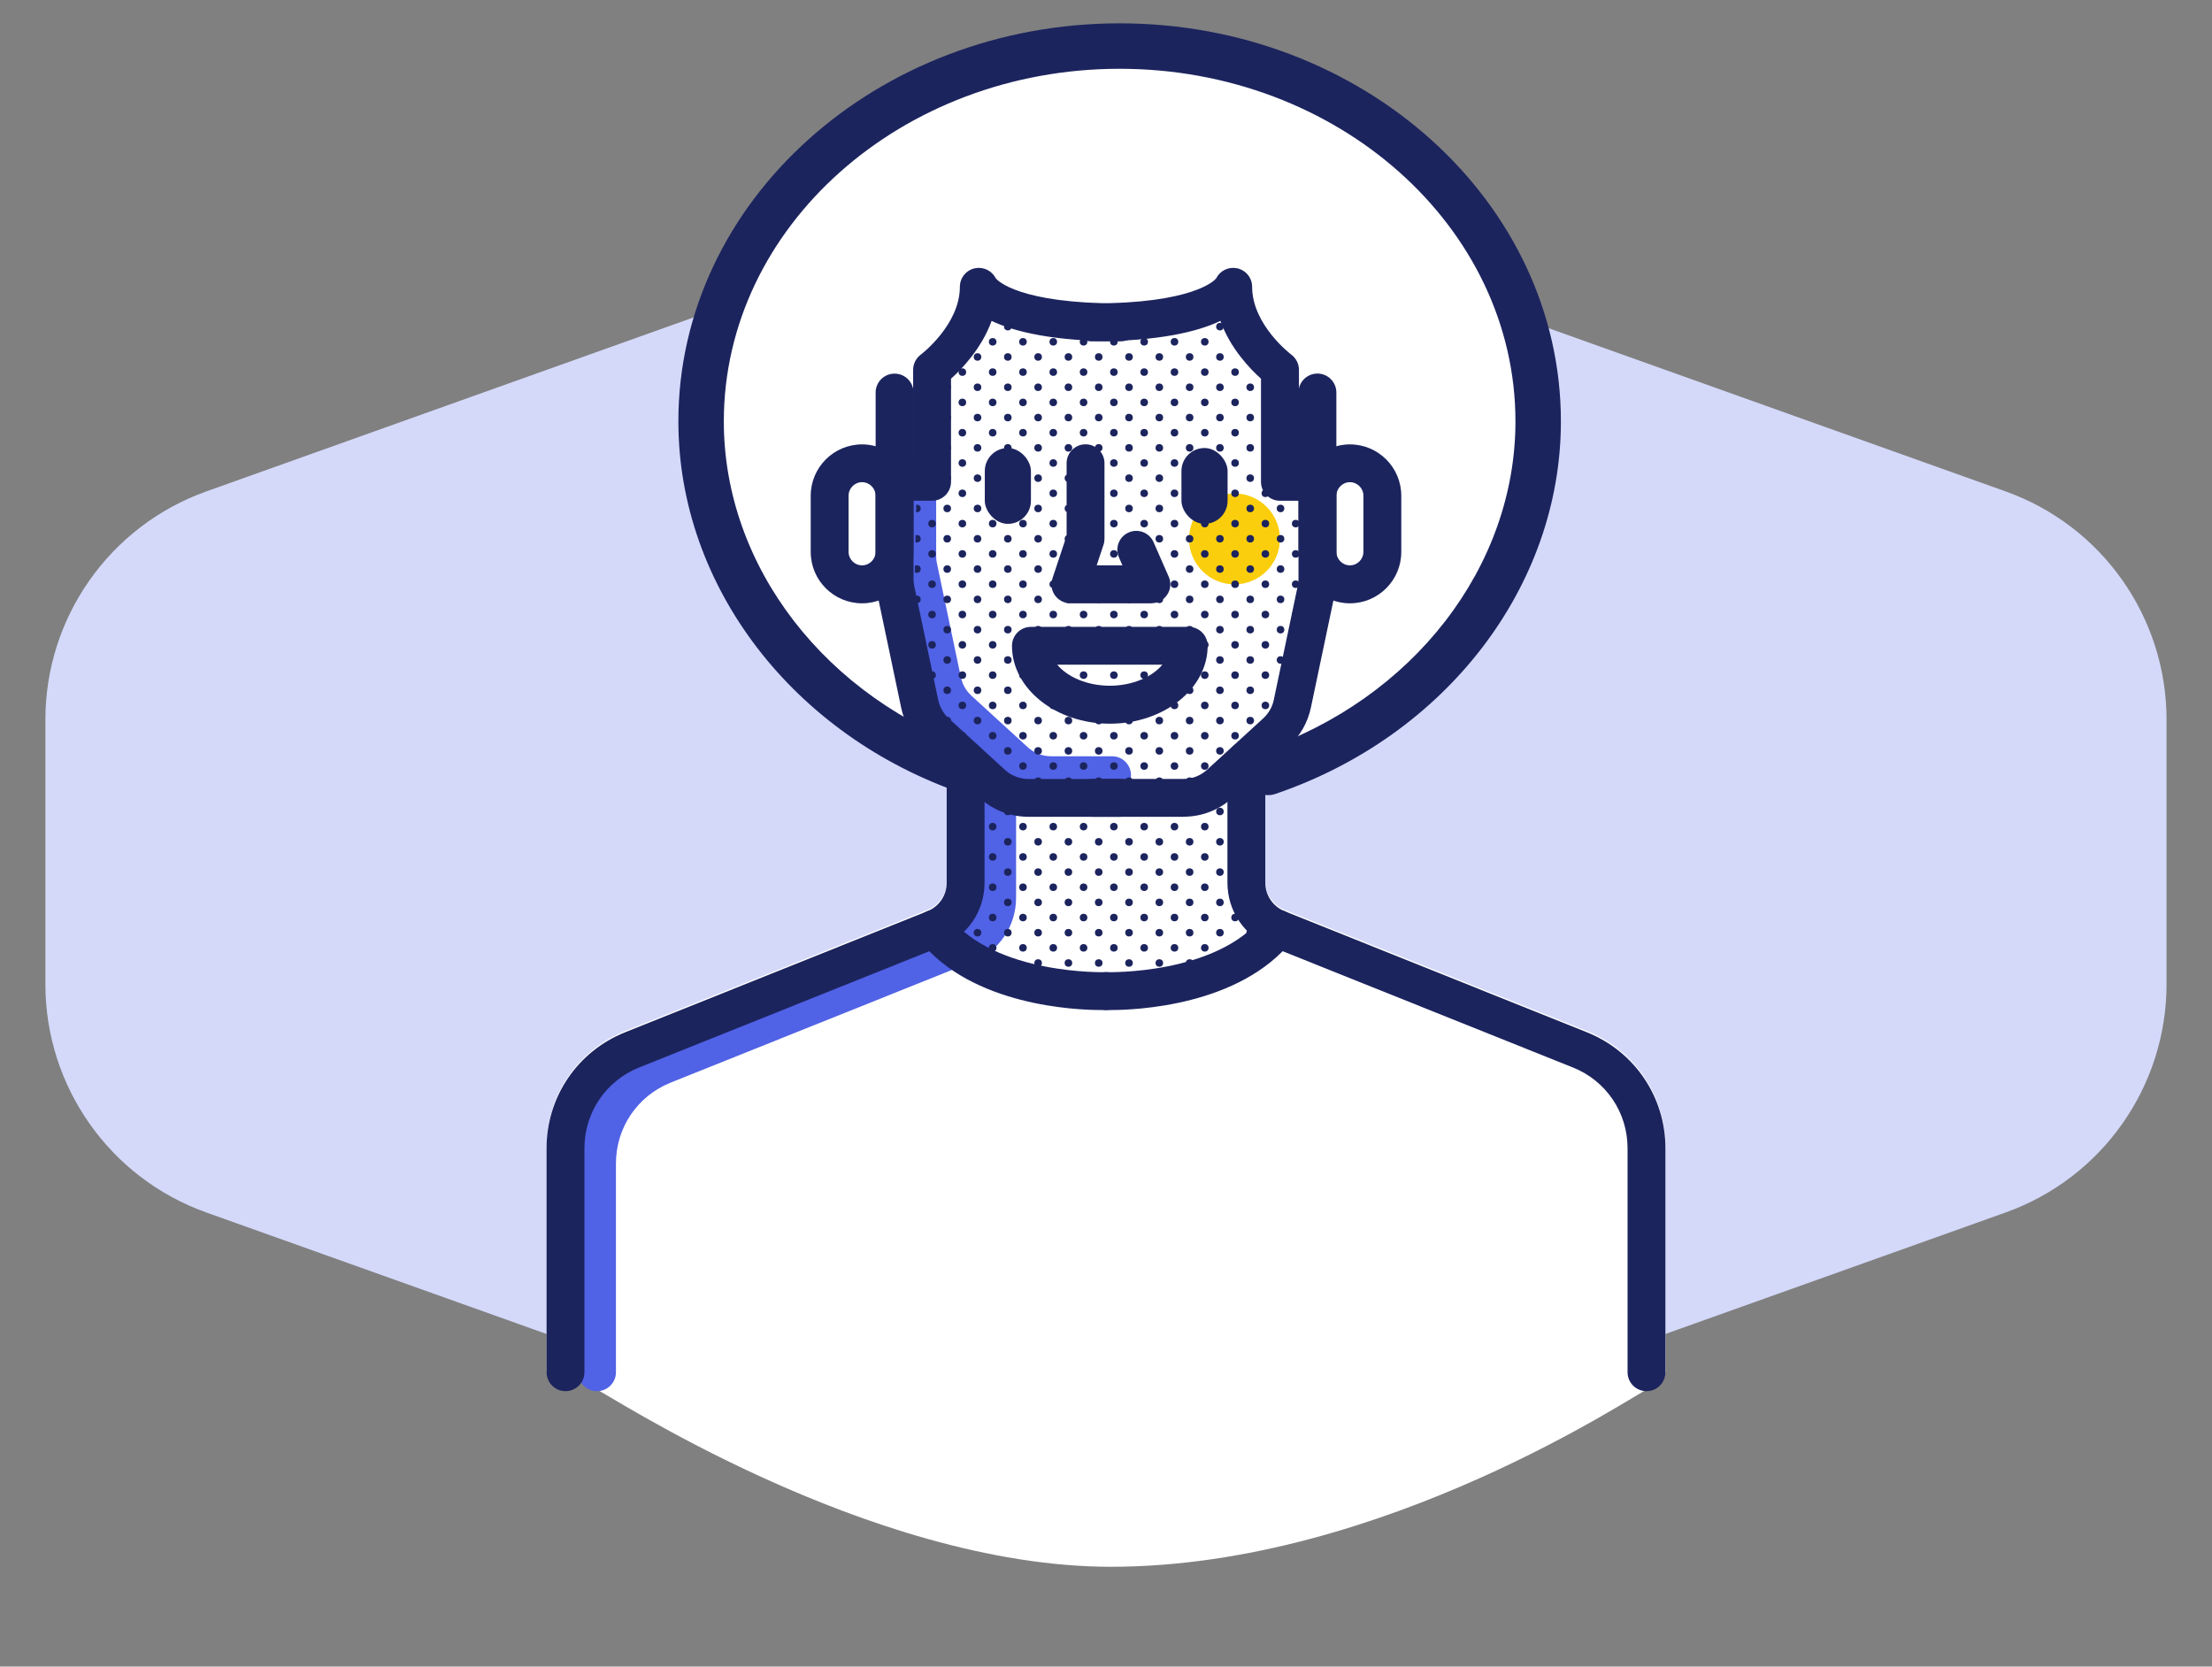 <?xml version="1.0" encoding="UTF-8"?><svg id="Layer_1" xmlns="http://www.w3.org/2000/svg" xmlns:xlink="http://www.w3.org/1999/xlink" viewBox="0 0 292 220"><rect x="0" y="0" width="292" height="220" fill="#808080" stroke="none"/><defs><style>.cls-1{clip-path:url(#clippath);}.cls-2{fill:none;}.cls-2,.cls-3,.cls-4,.cls-5,.cls-6,.cls-7{stroke-width:0px;}.cls-3{fill:#face0c;}.cls-4{fill:#5062e5;}.cls-5{fill:#1c245e;}.cls-6{fill:#d4d9fa;}.cls-7{fill:#fff;}</style><clipPath id="clippath"><path class="cls-2" d="M129.98,40.41l-7.59,11.53-1.31,8.16-.49,23.84,8.01,24.97-3.28,12.11,7.57,8.06s24.62.44,25.35,0,6.61-6,6.61-6l-.33-25.32s6.69-7.12,6.89-8.63,1.97-21.02,1.97-21.02c0,0-4.42-7.62-4.43-9.46s-3.11-15.14-3.11-15.14l-2.89-3.1-18.86-.35-14.11.35Z"/></clipPath></defs><path class="cls-6" d="M264.76,160.05l-108,38.57c-6.96,2.49-14.57,2.49-21.53,0l-108-38.57c-12.74-4.55-21.24-16.61-21.24-30.14v-34.9c0-13.52,8.5-25.59,21.24-30.14l108-38.57c6.96-2.49,14.57-2.49,21.53,0l108,38.57c12.74,4.55,21.24,16.61,21.24,30.14v34.9c0,13.52-8.5,25.59-21.24,30.14Z"/><path class="cls-7" d="M209.49,136.1l-39.92-15.99c-1.54-.62-2.54-2.09-2.54-3.76v-14.55h.38c20.84-7.09,35.65-25.15,35.65-46.33,0-27.36-24.74-49.55-55.25-49.55s-55.25,22.18-55.25,49.55c0,19.62,12.72,36.55,31.16,44.58l1.26,1.16v15.14c0,1.66-1,3.14-2.54,3.76l-39.92,15.99c-6.29,2.52-10.36,8.53-10.36,15.31v29.56c0,1.38,1.12,2.5,2.5,2.5.87,0,1.63-.44,2.08-1.11.45.67,1.21,1.11,2.08,1.11.65,0,35.59,23.35,67.84,23.35,36.11,0,69.97-23.35,70.7-23.35,1.38,0,2.5-1.12,2.5-2.5v-29.56c0-6.78-4.07-12.79-10.36-15.31ZM142.66,133.17"/><path class="cls-4" d="M146.8,104.82h-8.05c-2.4,0-4.7-.89-6.48-2.52l-7.41-6.78c-1.49-1.36-2.5-3.13-2.91-5.11l-3.16-15.04c-.14-.65-.21-1.31-.21-1.97v-10.8c0-1.38,1.12-2.5,2.5-2.5s2.5,1.12,2.5,2.5v10.8c0,.32.03.63.1.95l3.16,15.04c.2.95.68,1.79,1.4,2.45l7.41,6.78c.85.78,1.95,1.21,3.1,1.21h8.05c1.38,0,2.5,1.12,2.5,2.5s-1.12,2.5-2.5,2.5Z"/><path class="cls-4" d="M78.81,183.64c-1.38,0-2.5-1.12-2.5-2.5v-27.56c0-6.78,4.07-12.79,10.36-15.31l39.92-15.99c1.54-.62,2.54-2.09,2.54-3.76v-14.05c0-1.38,1.12-2.5,2.5-2.5s2.5,1.12,2.5,2.5v14.05c0,3.72-2.23,7.02-5.68,8.4l-39.92,15.99c-4.39,1.76-7.22,5.95-7.22,10.67v27.56c0,1.38-1.12,2.5-2.5,2.5Z"/><circle class="cls-3" cx="162.96" cy="71.14" r="6"/><path class="cls-5" d="M74.65,183.64c-1.38,0-2.5-1.12-2.5-2.5v-29.56c0-6.78,4.07-12.79,10.36-15.31l39.92-15.99c1.54-.62,2.54-2.09,2.54-3.76v-16.24c0-1.38,1.12-2.5,2.5-2.5s2.5,1.12,2.5,2.5v16.24c0,3.72-2.23,7.02-5.68,8.4l-39.92,15.99c-4.39,1.76-7.22,5.95-7.22,10.67v29.56c0,1.38-1.12,2.5-2.5,2.5Z"/><path class="cls-5" d="M113.8,79.64c-3.74,0-6.78-3.04-6.78-6.78v-7.42c0-3.74,3.04-6.78,6.78-6.78s6.78,3.04,6.78,6.78v7.42c0,3.74-3.04,6.78-6.78,6.78ZM113.8,63.65c-.98,0-1.78.8-1.78,1.78v7.42c0,.98.8,1.78,1.78,1.78s1.78-.8,1.78-1.78v-7.42c0-.98-.8-1.78-1.78-1.78Z"/><path class="cls-5" d="M147.7,107.82h-11.94c-2.4,0-4.7-.89-6.48-2.52l-7.41-6.78c-1.49-1.36-2.5-3.13-2.91-5.11l-3.16-15.04c-.14-.65-.21-1.31-.21-1.97v-24.58c0-1.38,1.12-2.5,2.5-2.5s2.5,1.12,2.5,2.5v24.58c0,.32.03.63.1.95l3.16,15.04c.2.95.68,1.79,1.4,2.45l7.41,6.78c.85.78,1.95,1.21,3.1,1.21h11.94c1.38,0,2.5,1.12,2.5,2.5s-1.12,2.5-2.5,2.5Z"/><path class="cls-5" d="M146.5,95.53c-7.12,0-12.91-4.61-12.91-10.28,0-1.38,1.12-2.5,2.5-2.5h20.83c1.38,0,2.5,1.12,2.5,2.5,0,5.67-5.79,10.28-12.91,10.28ZM139.56,87.74c1.36,1.64,3.99,2.78,6.94,2.78s5.58-1.14,6.94-2.78h-13.88Z"/><rect class="cls-5" x="130" y="59.14" width="6.09" height="10.01" rx="3.04" ry="3.04"/><rect class="cls-5" x="155.96" y="59.14" width="6.09" height="10.01" rx="3.04" ry="3.04"/><path class="cls-5" d="M152,79.64h-10.7c-.8,0-1.56-.39-2.03-1.04-.47-.65-.6-1.49-.34-2.25l1.87-5.62v-9.58c0-1.38,1.12-2.5,2.5-2.5s2.5,1.12,2.5,2.5v9.98c0,.27-.04.54-.13.79l-.9,2.71h3.4l-.46-1.05c-.56-1.26.02-2.74,1.28-3.29,1.26-.56,2.74.02,3.29,1.28l2,4.56c.34.77.27,1.67-.2,2.37-.46.71-1.25,1.13-2.09,1.13Z"/><path class="cls-5" d="M145.38,133.33c-3.31,0-17.05-.54-23.97-9.18-.86-1.08-.69-2.65.39-3.51,1.08-.86,2.65-.69,3.51.39,6.16,7.69,20.45,7.3,20.6,7.3,1.4-.05,2.54,1.03,2.58,2.41s-1.03,2.54-2.41,2.58c-.07,0-.32,0-.71,0Z"/><path class="cls-5" d="M217.35,183.64c-1.38,0-2.5-1.12-2.5-2.5v-29.56c0-4.73-2.83-8.92-7.22-10.67l-39.92-15.99c-3.45-1.38-5.68-4.68-5.68-8.4v-16.24c0-1.38,1.12-2.5,2.5-2.5s2.5,1.12,2.5,2.5v16.24c0,1.66,1,3.14,2.54,3.76l39.92,15.99c6.29,2.52,10.36,8.53,10.36,15.31v29.56c0,1.38-1.12,2.5-2.5,2.5Z"/><path class="cls-5" d="M178.2,79.64c-3.74,0-6.78-3.04-6.78-6.78v-7.42c0-3.74,3.04-6.78,6.78-6.78s6.78,3.04,6.78,6.78v7.42c0,3.74-3.04,6.78-6.78,6.78ZM178.2,63.65c-.98,0-1.78.8-1.78,1.78v7.42c0,.98.8,1.78,1.78,1.78s1.78-.8,1.78-1.78v-7.42c0-.98-.8-1.78-1.78-1.78Z"/><path class="cls-5" d="M156.24,107.82h-11.94c-1.38,0-2.5-1.12-2.5-2.5s1.12-2.5,2.5-2.5h11.94c1.15,0,2.25-.43,3.1-1.21l7.41-6.78c.71-.65,1.2-1.5,1.4-2.45l3.16-15.04c.06-.31.1-.63.1-.95v-24.58c0-1.38,1.12-2.5,2.5-2.5s2.5,1.12,2.5,2.5v24.58c0,.66-.07,1.32-.2,1.97l-3.16,15.04c-.42,1.98-1.42,3.74-2.91,5.11l-7.41,6.78c-1.77,1.62-4.07,2.52-6.48,2.52Z"/><path class="cls-5" d="M146.62,133.33c-.39,0-.63,0-.71,0-1.38-.05-2.46-1.21-2.41-2.59.05-1.38,1.21-2.46,2.58-2.41h0c.15,0,14.44.39,20.6-7.3.86-1.08,2.44-1.25,3.51-.39,1.08.86,1.25,2.44.39,3.51-6.92,8.64-20.66,9.18-23.97,9.18Z"/><path class="cls-5" d="M123.04,66.1h-5.16c-1.38,0-2.5-1.12-2.5-2.5s1.12-2.5,2.5-2.5h2.66v-12.28c0-.79.38-1.54,1.01-2.01.05-.03,5.16-3.93,5.16-8.95,0-1.21.86-2.24,2.05-2.46,1.1-.2,2.19.35,2.69,1.34.25.31,3.07,3.32,16.46,3.32,1.38,0,2.5,1.12,2.5,2.5s-1.12,2.5-2.5,2.5c-8.86,0-14.01-1.27-17.01-2.7-1.32,3.64-3.92,6.34-5.36,7.63v13.61c0,1.38-1.12,2.5-2.5,2.5ZM131.55,36.97s0,0,0,0c0,0,0,0,0,0ZM131.55,36.97s0,0,0,0c0,0,0,0,0,0ZM131.55,36.97h0s0,0,0,0Z"/><path class="cls-5" d="M174.12,66.1h-5.16c-1.38,0-2.5-1.12-2.5-2.5v-13.61c-1.44-1.29-4.04-3.99-5.36-7.63-3,1.43-8.15,2.7-17.01,2.7-1.38,0-2.5-1.12-2.5-2.5s1.12-2.5,2.5-2.5c13.39,0,16.21-3.01,16.46-3.32.49-.99,1.58-1.54,2.69-1.34,1.19.22,2.05,1.25,2.05,2.46,0,5.02,5.11,8.91,5.17,8.95.63.47,1.01,1.22,1.01,2.01v12.28h2.66c1.38,0,2.5,1.12,2.5,2.5s-1.12,2.5-2.5,2.5ZM160.45,36.97s0,0,0,0c0,0,0,0,0,0ZM160.45,36.97s0,0,0,0c0,0,0,0,0,0ZM160.45,36.97h0s0,0,0,0Z"/><path class="cls-5" d="M128.2,104.96c-.32,0-.65-.05-.97-.16-22.54-7.67-37.68-27.43-37.68-49.17,0-28.97,26.13-52.55,58.25-52.55s58.25,23.57,58.25,52.55c0,21.73-15.14,41.49-37.68,49.17-1.57.54-3.27-.3-3.81-1.87-.53-1.57.3-3.27,1.87-3.81,20.11-6.85,33.62-24.32,33.62-43.49,0-25.67-23.44-46.55-52.25-46.55s-52.25,20.88-52.25,46.55c0,19.16,13.51,36.64,33.62,43.49,1.57.53,2.41,2.24,1.87,3.81-.42,1.25-1.59,2.03-2.84,2.03Z"/><g class="cls-1"><rect class="cls-2" x="172.04" y="38.12" width="4" height="4"/><circle class="cls-5" cx="173.04" cy="39.12" r=".5"/><circle class="cls-5" cx="175.04" cy="41.12" r=".5"/><rect class="cls-2" x="172.04" y="42.12" width="4" height="4"/><circle class="cls-5" cx="173.04" cy="43.12" r=".5"/><circle class="cls-5" cx="175.04" cy="45.12" r=".5"/><rect class="cls-2" x="172.04" y="46.12" width="4" height="4"/><circle class="cls-5" cx="173.04" cy="47.12" r=".5"/><circle class="cls-5" cx="175.04" cy="49.12" r=".5"/><rect class="cls-2" x="172.04" y="50.12" width="4" height="4"/><circle class="cls-5" cx="173.04" cy="51.12" r=".5"/><circle class="cls-5" cx="175.04" cy="53.12" r=".5"/><rect class="cls-2" x="172.04" y="54.12" width="4" height="4"/><circle class="cls-5" cx="173.04" cy="55.12" r=".5"/><circle class="cls-5" cx="175.04" cy="57.12" r=".5"/><rect class="cls-2" x="172.04" y="58.12" width="4" height="4"/><circle class="cls-5" cx="173.04" cy="59.12" r=".5"/><circle class="cls-5" cx="175.04" cy="61.12" r=".5"/><rect class="cls-2" x="172.04" y="62.12" width="4" height="4"/><circle class="cls-5" cx="173.04" cy="63.12" r=".5"/><circle class="cls-5" cx="175.04" cy="65.12" r=".5"/><rect class="cls-2" x="172.04" y="66.12" width="4" height="4"/><circle class="cls-5" cx="173.04" cy="67.12" r=".5"/><circle class="cls-5" cx="175.04" cy="69.12" r=".5"/><rect class="cls-2" x="172.04" y="70.12" width="4" height="4"/><circle class="cls-5" cx="173.04" cy="71.12" r=".5"/><circle class="cls-5" cx="175.04" cy="73.12" r=".5"/><rect class="cls-2" x="172.04" y="74.12" width="4" height="4"/><circle class="cls-5" cx="173.04" cy="75.12" r=".5"/><circle class="cls-5" cx="175.04" cy="77.12" r=".5"/><rect class="cls-2" x="172.04" y="78.12" width="4" height="4"/><circle class="cls-5" cx="173.04" cy="79.12" r=".5"/><circle class="cls-5" cx="175.04" cy="81.12" r=".5"/><rect class="cls-2" x="172.04" y="82.12" width="4" height="4"/><circle class="cls-5" cx="173.04" cy="83.12" r=".5"/><circle class="cls-5" cx="175.04" cy="85.12" r=".5"/><rect class="cls-2" x="172.04" y="86.12" width="4" height="4"/><circle class="cls-5" cx="173.04" cy="87.12" r=".5"/><circle class="cls-5" cx="175.04" cy="89.12" r=".5"/><rect class="cls-2" x="172.04" y="90.12" width="4" height="4"/><circle class="cls-5" cx="173.04" cy="91.12" r=".5"/><circle class="cls-5" cx="175.04" cy="93.12" r=".5"/><rect class="cls-2" x="172.04" y="94.12" width="4" height="4"/><circle class="cls-5" cx="173.04" cy="95.12" r=".5"/><circle class="cls-5" cx="175.04" cy="97.12" r=".5"/><rect class="cls-2" x="172.04" y="98.12" width="4" height="4"/><circle class="cls-5" cx="173.04" cy="99.12" r=".5"/><circle class="cls-5" cx="175.04" cy="101.12" r=".5"/><rect class="cls-2" x="172.04" y="102.12" width="4" height="4"/><circle class="cls-5" cx="173.04" cy="103.12" r=".5"/><circle class="cls-5" cx="175.04" cy="105.12" r=".5"/><rect class="cls-2" x="172.04" y="106.12" width="4" height="4"/><circle class="cls-5" cx="173.04" cy="107.12" r=".5"/><circle class="cls-5" cx="175.04" cy="109.12" r=".5"/><rect class="cls-2" x="172.04" y="110.12" width="4" height="4"/><circle class="cls-5" cx="173.04" cy="111.12" r=".5"/><circle class="cls-5" cx="175.04" cy="113.12" r=".5"/><rect class="cls-2" x="172.04" y="114.12" width="4" height="4"/><circle class="cls-5" cx="173.04" cy="115.12" r=".5"/><circle class="cls-5" cx="175.04" cy="117.12" r=".5"/><rect class="cls-2" x="172.04" y="118.12" width="4" height="4"/><circle class="cls-5" cx="173.04" cy="119.12" r=".5"/><circle class="cls-5" cx="175.04" cy="121.12" r=".5"/><rect class="cls-2" x="172.04" y="122.12" width="4" height="4"/><circle class="cls-5" cx="173.04" cy="123.12" r=".5"/><circle class="cls-5" cx="175.04" cy="125.12" r=".5"/><rect class="cls-2" x="172.04" y="126.12" width="4" height="4"/><circle class="cls-5" cx="173.04" cy="127.12" r=".5"/><circle class="cls-5" cx="175.04" cy="129.12" r=".5"/><rect class="cls-2" x="168.04" y="38.12" width="4" height="4"/><circle class="cls-5" cx="169.04" cy="39.12" r=".5"/><circle class="cls-5" cx="171.04" cy="41.12" r=".5"/><rect class="cls-2" x="168.04" y="42.12" width="4" height="4"/><circle class="cls-5" cx="169.04" cy="43.12" r=".5"/><circle class="cls-5" cx="171.04" cy="45.12" r=".5"/><rect class="cls-2" x="168.04" y="46.12" width="4" height="4"/><circle class="cls-5" cx="169.04" cy="47.12" r=".5"/><circle class="cls-5" cx="171.04" cy="49.12" r=".5"/><rect class="cls-2" x="168.04" y="50.12" width="4" height="4"/><circle class="cls-5" cx="169.04" cy="51.12" r=".5"/><circle class="cls-5" cx="171.04" cy="53.12" r=".5"/><rect class="cls-2" x="168.04" y="54.12" width="4" height="4"/><circle class="cls-5" cx="169.04" cy="55.12" r=".5"/><circle class="cls-5" cx="171.04" cy="57.12" r=".5"/><rect class="cls-2" x="168.04" y="58.12" width="4" height="4"/><circle class="cls-5" cx="169.04" cy="59.12" r=".5"/><circle class="cls-5" cx="171.04" cy="61.12" r=".5"/><rect class="cls-2" x="168.04" y="62.12" width="4" height="4"/><circle class="cls-5" cx="169.04" cy="63.12" r=".5"/><circle class="cls-5" cx="171.04" cy="65.12" r=".5"/><rect class="cls-2" x="168.04" y="66.12" width="4" height="4"/><circle class="cls-5" cx="169.04" cy="67.12" r=".5"/><circle class="cls-5" cx="171.04" cy="69.12" r=".5"/><rect class="cls-2" x="168.04" y="70.12" width="4" height="4"/><circle class="cls-5" cx="169.04" cy="71.12" r=".5"/><circle class="cls-5" cx="171.04" cy="73.12" r=".5"/><rect class="cls-2" x="168.04" y="74.12" width="4" height="4"/><circle class="cls-5" cx="169.04" cy="75.12" r=".5"/><circle class="cls-5" cx="171.04" cy="77.12" r=".5"/><rect class="cls-2" x="168.04" y="78.12" width="4" height="4"/><circle class="cls-5" cx="169.04" cy="79.12" r=".5"/><circle class="cls-5" cx="171.04" cy="81.12" r=".5"/><rect class="cls-2" x="168.04" y="82.12" width="4" height="4"/><circle class="cls-5" cx="169.04" cy="83.12" r=".5"/><circle class="cls-5" cx="171.04" cy="85.12" r=".5"/><rect class="cls-2" x="168.04" y="86.12" width="4" height="4"/><circle class="cls-5" cx="169.04" cy="87.12" r=".5"/><circle class="cls-5" cx="171.04" cy="89.12" r=".5"/><rect class="cls-2" x="168.04" y="90.12" width="4" height="4"/><circle class="cls-5" cx="169.04" cy="91.12" r=".5"/><circle class="cls-5" cx="171.04" cy="93.12" r=".5"/><rect class="cls-2" x="168.04" y="94.12" width="4" height="4"/><circle class="cls-5" cx="169.04" cy="95.12" r=".5"/><circle class="cls-5" cx="171.04" cy="97.12" r=".5"/><rect class="cls-2" x="168.04" y="98.12" width="4" height="4"/><circle class="cls-5" cx="169.04" cy="99.12" r=".5"/><circle class="cls-5" cx="171.04" cy="101.12" r=".5"/><rect class="cls-2" x="168.04" y="102.12" width="4" height="4"/><circle class="cls-5" cx="169.04" cy="103.12" r=".5"/><circle class="cls-5" cx="171.04" cy="105.12" r=".5"/><rect class="cls-2" x="168.04" y="106.12" width="4" height="4"/><circle class="cls-5" cx="169.04" cy="107.12" r=".5"/><circle class="cls-5" cx="171.04" cy="109.12" r=".5"/><rect class="cls-2" x="168.04" y="110.12" width="4" height="4"/><circle class="cls-5" cx="169.04" cy="111.12" r=".5"/><circle class="cls-5" cx="171.04" cy="113.12" r=".5"/><rect class="cls-2" x="168.04" y="114.12" width="4" height="4"/><circle class="cls-5" cx="169.04" cy="115.12" r=".5"/><circle class="cls-5" cx="171.04" cy="117.12" r=".5"/><rect class="cls-2" x="168.04" y="118.12" width="4" height="4"/><circle class="cls-5" cx="169.04" cy="119.12" r=".5"/><circle class="cls-5" cx="171.04" cy="121.12" r=".5"/><rect class="cls-2" x="168.04" y="122.12" width="4" height="4"/><circle class="cls-5" cx="169.04" cy="123.12" r=".5"/><circle class="cls-5" cx="171.04" cy="125.12" r=".5"/><rect class="cls-2" x="168.04" y="126.12" width="4" height="4"/><circle class="cls-5" cx="169.04" cy="127.12" r=".5"/><circle class="cls-5" cx="171.04" cy="129.12" r=".5"/><rect class="cls-2" x="164.04" y="38.12" width="4" height="4"/><circle class="cls-5" cx="165.04" cy="39.12" r=".5"/><circle class="cls-5" cx="167.04" cy="41.12" r=".5"/><rect class="cls-2" x="164.04" y="42.12" width="4" height="4"/><circle class="cls-5" cx="165.04" cy="43.12" r=".5"/><circle class="cls-5" cx="167.04" cy="45.12" r=".5"/><rect class="cls-2" x="164.04" y="46.12" width="4" height="4"/><circle class="cls-5" cx="165.04" cy="47.12" r=".5"/><circle class="cls-5" cx="167.04" cy="49.12" r=".5"/><rect class="cls-2" x="164.04" y="50.12" width="4" height="4"/><circle class="cls-5" cx="165.04" cy="51.12" r=".5"/><circle class="cls-5" cx="167.04" cy="53.12" r=".5"/><rect class="cls-2" x="164.04" y="54.12" width="4" height="4"/><circle class="cls-5" cx="165.04" cy="55.12" r=".5"/><circle class="cls-5" cx="167.04" cy="57.12" r=".5"/><rect class="cls-2" x="164.04" y="58.12" width="4" height="4"/><circle class="cls-5" cx="165.04" cy="59.12" r=".5"/><circle class="cls-5" cx="167.04" cy="61.12" r=".5"/><rect class="cls-2" x="164.04" y="62.12" width="4" height="4"/><circle class="cls-5" cx="165.04" cy="63.12" r=".5"/><circle class="cls-5" cx="167.04" cy="65.12" r=".5"/><rect class="cls-2" x="164.04" y="66.12" width="4" height="4"/><circle class="cls-5" cx="165.04" cy="67.12" r=".5"/><circle class="cls-5" cx="167.04" cy="69.12" r=".5"/><rect class="cls-2" x="164.04" y="70.12" width="4" height="4"/><circle class="cls-5" cx="165.04" cy="71.12" r=".5"/><circle class="cls-5" cx="167.04" cy="73.12" r=".5"/><rect class="cls-2" x="164.04" y="74.12" width="4" height="4"/><circle class="cls-5" cx="165.04" cy="75.12" r=".5"/><circle class="cls-5" cx="167.04" cy="77.12" r=".5"/><rect class="cls-2" x="164.04" y="78.12" width="4" height="4"/><circle class="cls-5" cx="165.04" cy="79.12" r=".5"/><circle class="cls-5" cx="167.04" cy="81.12" r=".5"/><rect class="cls-2" x="164.04" y="82.12" width="4" height="4"/><circle class="cls-5" cx="165.04" cy="83.12" r=".5"/><circle class="cls-5" cx="167.04" cy="85.12" r=".5"/><rect class="cls-2" x="164.04" y="86.12" width="4" height="4"/><circle class="cls-5" cx="165.04" cy="87.12" r=".5"/><circle class="cls-5" cx="167.04" cy="89.12" r=".5"/><rect class="cls-2" x="164.04" y="90.12" width="4" height="4"/><circle class="cls-5" cx="165.04" cy="91.12" r=".5"/><circle class="cls-5" cx="167.04" cy="93.12" r=".5"/><rect class="cls-2" x="164.04" y="94.12" width="4" height="4"/><circle class="cls-5" cx="165.04" cy="95.12" r=".5"/><circle class="cls-5" cx="167.04" cy="97.12" r=".5"/><rect class="cls-2" x="164.04" y="98.12" width="4" height="4"/><circle class="cls-5" cx="165.04" cy="99.12" r=".5"/><circle class="cls-5" cx="167.04" cy="101.12" r=".5"/><rect class="cls-2" x="164.04" y="102.12" width="4" height="4"/><circle class="cls-5" cx="165.04" cy="103.12" r=".5"/><circle class="cls-5" cx="167.04" cy="105.12" r=".5"/><rect class="cls-2" x="164.04" y="106.12" width="4" height="4"/><circle class="cls-5" cx="165.04" cy="107.12" r=".5"/><circle class="cls-5" cx="167.04" cy="109.12" r=".5"/><rect class="cls-2" x="164.04" y="110.12" width="4" height="4"/><circle class="cls-5" cx="165.04" cy="111.12" r=".5"/><circle class="cls-5" cx="167.04" cy="113.12" r=".5"/><rect class="cls-2" x="164.04" y="114.12" width="4" height="4"/><circle class="cls-5" cx="165.04" cy="115.12" r=".5"/><circle class="cls-5" cx="167.04" cy="117.12" r=".5"/><rect class="cls-2" x="164.04" y="118.12" width="4" height="4"/><circle class="cls-5" cx="165.04" cy="119.12" r=".5"/><circle class="cls-5" cx="167.04" cy="121.12" r=".5"/><rect class="cls-2" x="164.04" y="122.12" width="4" height="4"/><circle class="cls-5" cx="165.04" cy="123.12" r=".5"/><circle class="cls-5" cx="167.04" cy="125.12" r=".5"/><rect class="cls-2" x="164.04" y="126.12" width="4" height="4"/><circle class="cls-5" cx="165.04" cy="127.12" r=".5"/><circle class="cls-5" cx="167.04" cy="129.12" r=".5"/><rect class="cls-2" x="160.04" y="38.12" width="4" height="4"/><circle class="cls-5" cx="161.04" cy="39.12" r=".5"/><circle class="cls-5" cx="163.04" cy="41.12" r=".5"/><rect class="cls-2" x="160.04" y="42.12" width="4" height="4"/><circle class="cls-5" cx="161.04" cy="43.12" r=".5"/><circle class="cls-5" cx="163.04" cy="45.12" r=".5"/><rect class="cls-2" x="160.04" y="46.12" width="4" height="4"/><circle class="cls-5" cx="161.04" cy="47.12" r=".5"/><circle class="cls-5" cx="163.04" cy="49.12" r=".5"/><rect class="cls-2" x="160.04" y="50.12" width="4" height="4"/><circle class="cls-5" cx="161.04" cy="51.12" r=".5"/><circle class="cls-5" cx="163.04" cy="53.12" r=".5"/><rect class="cls-2" x="160.04" y="54.12" width="4" height="4"/><circle class="cls-5" cx="161.04" cy="55.12" r=".5"/><circle class="cls-5" cx="163.04" cy="57.12" r=".5"/><rect class="cls-2" x="160.04" y="58.12" width="4" height="4"/><circle class="cls-5" cx="161.04" cy="59.12" r=".5"/><circle class="cls-5" cx="163.04" cy="61.12" r=".5"/><rect class="cls-2" x="160.04" y="62.12" width="4" height="4"/><circle class="cls-5" cx="161.04" cy="63.12" r=".5"/><circle class="cls-5" cx="163.04" cy="65.12" r=".5"/><rect class="cls-2" x="160.04" y="66.12" width="4" height="4"/><circle class="cls-5" cx="161.04" cy="67.12" r=".5"/><circle class="cls-5" cx="163.04" cy="69.12" r=".5"/><rect class="cls-2" x="160.04" y="70.12" width="4" height="4"/><circle class="cls-5" cx="161.04" cy="71.12" r=".5"/><circle class="cls-5" cx="163.04" cy="73.12" r=".5"/><rect class="cls-2" x="160.04" y="74.12" width="4" height="4"/><circle class="cls-5" cx="161.04" cy="75.12" r=".5"/><circle class="cls-5" cx="163.04" cy="77.12" r=".5"/><rect class="cls-2" x="160.04" y="78.12" width="4" height="4"/><circle class="cls-5" cx="161.04" cy="79.12" r=".5"/><circle class="cls-5" cx="163.04" cy="81.12" r=".5"/><rect class="cls-2" x="160.04" y="82.12" width="4" height="4"/><circle class="cls-5" cx="161.04" cy="83.12" r=".5"/><circle class="cls-5" cx="163.04" cy="85.12" r=".5"/><rect class="cls-2" x="160.04" y="86.12" width="4" height="4"/><circle class="cls-5" cx="161.04" cy="87.12" r=".5"/><circle class="cls-5" cx="163.04" cy="89.12" r=".5"/><rect class="cls-2" x="160.04" y="90.12" width="4" height="4"/><circle class="cls-5" cx="161.04" cy="91.12" r=".5"/><circle class="cls-5" cx="163.04" cy="93.12" r=".5"/><rect class="cls-2" x="160.04" y="94.12" width="4" height="4"/><circle class="cls-5" cx="161.04" cy="95.12" r=".5"/><circle class="cls-5" cx="163.04" cy="97.12" r=".5"/><rect class="cls-2" x="160.04" y="98.12" width="4" height="4"/><circle class="cls-5" cx="161.04" cy="99.12" r=".5"/><circle class="cls-5" cx="163.04" cy="101.12" r=".5"/><rect class="cls-2" x="160.04" y="102.12" width="4" height="4"/><circle class="cls-5" cx="161.04" cy="103.12" r=".5"/><circle class="cls-5" cx="163.04" cy="105.12" r=".5"/><rect class="cls-2" x="160.04" y="106.12" width="4" height="4"/><circle class="cls-5" cx="161.04" cy="107.12" r=".5"/><circle class="cls-5" cx="163.04" cy="109.12" r=".5"/><rect class="cls-2" x="160.04" y="110.12" width="4" height="4"/><circle class="cls-5" cx="161.04" cy="111.12" r=".5"/><circle class="cls-5" cx="163.04" cy="113.12" r=".5"/><rect class="cls-2" x="160.04" y="114.12" width="4" height="4"/><circle class="cls-5" cx="161.04" cy="115.12" r=".5"/><circle class="cls-5" cx="163.04" cy="117.12" r=".5"/><rect class="cls-2" x="160.04" y="118.12" width="4" height="4"/><circle class="cls-5" cx="161.04" cy="119.12" r=".5"/><circle class="cls-5" cx="163.04" cy="121.12" r=".5"/><rect class="cls-2" x="160.04" y="122.12" width="4" height="4"/><circle class="cls-5" cx="161.04" cy="123.12" r=".5"/><circle class="cls-5" cx="163.04" cy="125.12" r=".5"/><rect class="cls-2" x="160.04" y="126.12" width="4" height="4"/><circle class="cls-5" cx="161.04" cy="127.12" r=".5"/><circle class="cls-5" cx="163.04" cy="129.12" r=".5"/><rect class="cls-2" x="156.04" y="38.12" width="4" height="4"/><circle class="cls-5" cx="157.04" cy="39.12" r=".5"/><circle class="cls-5" cx="159.04" cy="41.12" r=".5"/><rect class="cls-2" x="156.04" y="42.12" width="4" height="4"/><circle class="cls-5" cx="157.04" cy="43.12" r=".5"/><circle class="cls-5" cx="159.04" cy="45.12" r=".5"/><rect class="cls-2" x="156.04" y="46.12" width="4" height="4"/><circle class="cls-5" cx="157.04" cy="47.12" r=".5"/><circle class="cls-5" cx="159.04" cy="49.12" r=".5"/><rect class="cls-2" x="156.04" y="50.12" width="4" height="4"/><circle class="cls-5" cx="157.04" cy="51.12" r=".5"/><circle class="cls-5" cx="159.04" cy="53.12" r=".5"/><rect class="cls-2" x="156.04" y="54.12" width="4" height="4"/><circle class="cls-5" cx="157.04" cy="55.12" r=".5"/><circle class="cls-5" cx="159.04" cy="57.12" r=".5"/><rect class="cls-2" x="156.04" y="58.12" width="4" height="4"/><circle class="cls-5" cx="157.04" cy="59.12" r=".5"/><circle class="cls-5" cx="159.04" cy="61.12" r=".5"/><rect class="cls-2" x="156.04" y="62.12" width="4" height="4"/><circle class="cls-5" cx="157.04" cy="63.12" r=".5"/><circle class="cls-5" cx="159.04" cy="65.12" r=".5"/><rect class="cls-2" x="156.04" y="66.12" width="4" height="4"/><circle class="cls-5" cx="157.04" cy="67.12" r=".5"/><circle class="cls-5" cx="159.04" cy="69.12" r=".5"/><rect class="cls-2" x="156.04" y="70.12" width="4" height="4"/><circle class="cls-5" cx="157.04" cy="71.12" r=".5"/><circle class="cls-5" cx="159.04" cy="73.12" r=".5"/><rect class="cls-2" x="156.04" y="74.12" width="4" height="4"/><circle class="cls-5" cx="157.04" cy="75.12" r=".5"/><circle class="cls-5" cx="159.04" cy="77.12" r=".5"/><rect class="cls-2" x="156.04" y="78.12" width="4" height="4"/><circle class="cls-5" cx="157.04" cy="79.12" r=".5"/><circle class="cls-5" cx="159.04" cy="81.12" r=".5"/><rect class="cls-2" x="156.04" y="82.12" width="4" height="4"/><circle class="cls-5" cx="157.04" cy="83.12" r=".5"/><circle class="cls-5" cx="159.04" cy="85.12" r=".5"/><rect class="cls-2" x="156.04" y="86.12" width="4" height="4"/><circle class="cls-5" cx="157.04" cy="87.12" r=".5"/><circle class="cls-5" cx="159.04" cy="89.12" r=".5"/><rect class="cls-2" x="156.04" y="90.12" width="4" height="4"/><circle class="cls-5" cx="157.04" cy="91.12" r=".5"/><circle class="cls-5" cx="159.04" cy="93.12" r=".5"/><rect class="cls-2" x="156.04" y="94.12" width="4" height="4"/><circle class="cls-5" cx="157.04" cy="95.12" r=".5"/><circle class="cls-5" cx="159.04" cy="97.12" r=".5"/><rect class="cls-2" x="156.04" y="98.12" width="4" height="4"/><circle class="cls-5" cx="157.04" cy="99.12" r=".5"/><circle class="cls-5" cx="159.04" cy="101.12" r=".5"/><rect class="cls-2" x="156.04" y="102.12" width="4" height="4"/><circle class="cls-5" cx="157.04" cy="103.12" r=".5"/><circle class="cls-5" cx="159.04" cy="105.12" r=".5"/><rect class="cls-2" x="156.04" y="106.12" width="4" height="4"/><circle class="cls-5" cx="157.04" cy="107.12" r=".5"/><circle class="cls-5" cx="159.04" cy="109.12" r=".5"/><rect class="cls-2" x="156.04" y="110.12" width="4" height="4"/><circle class="cls-5" cx="157.04" cy="111.12" r=".5"/><circle class="cls-5" cx="159.04" cy="113.12" r=".5"/><rect class="cls-2" x="156.04" y="114.12" width="4" height="4"/><circle class="cls-5" cx="157.04" cy="115.12" r=".5"/><circle class="cls-5" cx="159.04" cy="117.12" r=".5"/><rect class="cls-2" x="156.04" y="118.12" width="4" height="4"/><circle class="cls-5" cx="157.04" cy="119.12" r=".5"/><circle class="cls-5" cx="159.04" cy="121.12" r=".5"/><rect class="cls-2" x="156.04" y="122.12" width="4" height="4"/><circle class="cls-5" cx="157.04" cy="123.12" r=".5"/><circle class="cls-5" cx="159.04" cy="125.12" r=".5"/><rect class="cls-2" x="156.04" y="126.12" width="4" height="4"/><circle class="cls-5" cx="157.04" cy="127.12" r=".5"/><circle class="cls-5" cx="159.04" cy="129.12" r=".5"/><rect class="cls-2" x="152.04" y="38.12" width="4" height="4"/><circle class="cls-5" cx="153.04" cy="39.12" r=".5"/><circle class="cls-5" cx="155.04" cy="41.12" r=".5"/><rect class="cls-2" x="152.04" y="42.12" width="4" height="4"/><circle class="cls-5" cx="153.04" cy="43.12" r=".5"/><circle class="cls-5" cx="155.04" cy="45.12" r=".5"/><rect class="cls-2" x="152.04" y="46.12" width="4" height="4"/><circle class="cls-5" cx="153.04" cy="47.12" r=".5"/><circle class="cls-5" cx="155.04" cy="49.12" r=".5"/><rect class="cls-2" x="152.04" y="50.12" width="4" height="4"/><circle class="cls-5" cx="153.04" cy="51.12" r=".5"/><circle class="cls-5" cx="155.04" cy="53.12" r=".5"/><rect class="cls-2" x="152.04" y="54.12" width="4" height="4"/><circle class="cls-5" cx="153.04" cy="55.12" r=".5"/><circle class="cls-5" cx="155.04" cy="57.12" r=".5"/><rect class="cls-2" x="152.04" y="58.12" width="4" height="4"/><circle class="cls-5" cx="153.04" cy="59.12" r=".5"/><circle class="cls-5" cx="155.04" cy="61.12" r=".5"/><rect class="cls-2" x="152.04" y="62.12" width="4" height="4"/><circle class="cls-5" cx="153.04" cy="63.12" r=".5"/><circle class="cls-5" cx="155.04" cy="65.12" r=".5"/><rect class="cls-2" x="152.04" y="66.12" width="4" height="4"/><circle class="cls-5" cx="153.04" cy="67.12" r=".5"/><circle class="cls-5" cx="155.04" cy="69.12" r=".5"/><rect class="cls-2" x="152.04" y="70.12" width="4" height="4"/><circle class="cls-5" cx="153.04" cy="71.12" r=".5"/><circle class="cls-5" cx="155.04" cy="73.12" r=".5"/><rect class="cls-2" x="152.04" y="74.12" width="4" height="4"/><circle class="cls-5" cx="153.04" cy="75.12" r=".5"/><circle class="cls-5" cx="155.04" cy="77.12" r=".5"/><rect class="cls-2" x="152.04" y="78.12" width="4" height="4"/><circle class="cls-5" cx="153.04" cy="79.12" r=".5"/><circle class="cls-5" cx="155.04" cy="81.12" r=".5"/><rect class="cls-2" x="152.04" y="82.12" width="4" height="4"/><circle class="cls-5" cx="153.04" cy="83.12" r=".5"/><circle class="cls-5" cx="155.04" cy="85.12" r=".5"/><rect class="cls-2" x="152.04" y="86.12" width="4" height="4"/><circle class="cls-5" cx="153.04" cy="87.12" r=".5"/><circle class="cls-5" cx="155.04" cy="89.12" r=".5"/><rect class="cls-2" x="152.04" y="90.12" width="4" height="4"/><circle class="cls-5" cx="153.04" cy="91.12" r=".5"/><circle class="cls-5" cx="155.04" cy="93.12" r=".5"/><rect class="cls-2" x="152.04" y="94.12" width="4" height="4"/><circle class="cls-5" cx="153.04" cy="95.12" r=".5"/><circle class="cls-5" cx="155.04" cy="97.12" r=".5"/><rect class="cls-2" x="152.04" y="98.12" width="4" height="4"/><circle class="cls-5" cx="153.04" cy="99.12" r=".5"/><circle class="cls-5" cx="155.04" cy="101.12" r=".5"/><rect class="cls-2" x="152.04" y="102.12" width="4" height="4"/><circle class="cls-5" cx="153.04" cy="103.12" r=".5"/><circle class="cls-5" cx="155.04" cy="105.12" r=".5"/><rect class="cls-2" x="152.04" y="106.12" width="4" height="4"/><circle class="cls-5" cx="153.04" cy="107.12" r=".5"/><circle class="cls-5" cx="155.04" cy="109.12" r=".5"/><rect class="cls-2" x="152.04" y="110.12" width="4" height="4"/><circle class="cls-5" cx="153.04" cy="111.12" r=".5"/><circle class="cls-5" cx="155.04" cy="113.12" r=".5"/><rect class="cls-2" x="152.04" y="114.12" width="4" height="4"/><circle class="cls-5" cx="153.04" cy="115.12" r=".5"/><circle class="cls-5" cx="155.04" cy="117.12" r=".5"/><rect class="cls-2" x="152.04" y="118.12" width="4" height="4"/><circle class="cls-5" cx="153.04" cy="119.12" r=".5"/><circle class="cls-5" cx="155.04" cy="121.12" r=".5"/><rect class="cls-2" x="152.04" y="122.12" width="4" height="4"/><circle class="cls-5" cx="153.04" cy="123.12" r=".5"/><circle class="cls-5" cx="155.04" cy="125.12" r=".5"/><rect class="cls-2" x="152.04" y="126.12" width="4" height="4"/><circle class="cls-5" cx="153.04" cy="127.12" r=".5"/><circle class="cls-5" cx="155.04" cy="129.12" r=".5"/><rect class="cls-2" x="148.04" y="38.12" width="4" height="4"/><circle class="cls-5" cx="149.04" cy="39.12" r=".5"/><circle class="cls-5" cx="151.04" cy="41.12" r=".5"/><rect class="cls-2" x="148.04" y="42.12" width="4" height="4"/><circle class="cls-5" cx="149.04" cy="43.12" r=".5"/><circle class="cls-5" cx="151.04" cy="45.12" r=".5"/><rect class="cls-2" x="148.04" y="46.12" width="4" height="4"/><circle class="cls-5" cx="149.04" cy="47.12" r=".5"/><circle class="cls-5" cx="151.04" cy="49.12" r=".5"/><rect class="cls-2" x="148.04" y="50.12" width="4" height="4"/><circle class="cls-5" cx="149.04" cy="51.12" r=".5"/><circle class="cls-5" cx="151.04" cy="53.12" r=".5"/><rect class="cls-2" x="148.04" y="54.12" width="4" height="4"/><circle class="cls-5" cx="149.04" cy="55.12" r=".5"/><circle class="cls-5" cx="151.04" cy="57.12" r=".5"/><rect class="cls-2" x="148.04" y="58.12" width="4" height="4"/><circle class="cls-5" cx="149.04" cy="59.12" r=".5"/><circle class="cls-5" cx="151.04" cy="61.12" r=".5"/><rect class="cls-2" x="148.04" y="62.12" width="4" height="4"/><circle class="cls-5" cx="149.04" cy="63.12" r=".5"/><circle class="cls-5" cx="151.04" cy="65.12" r=".5"/><rect class="cls-2" x="148.04" y="66.12" width="4" height="4"/><circle class="cls-5" cx="149.04" cy="67.12" r=".5"/><circle class="cls-5" cx="151.04" cy="69.12" r=".5"/><rect class="cls-2" x="148.04" y="70.12" width="4" height="4"/><circle class="cls-5" cx="149.04" cy="71.12" r=".5"/><circle class="cls-5" cx="151.04" cy="73.12" r=".5"/><rect class="cls-2" x="148.04" y="74.12" width="4" height="4"/><circle class="cls-5" cx="149.04" cy="75.12" r=".5"/><circle class="cls-5" cx="151.04" cy="77.12" r=".5"/><rect class="cls-2" x="148.04" y="78.12" width="4" height="4"/><circle class="cls-5" cx="149.04" cy="79.12" r=".5"/><circle class="cls-5" cx="151.04" cy="81.12" r=".5"/><rect class="cls-2" x="148.04" y="82.12" width="4" height="4"/><circle class="cls-5" cx="149.04" cy="83.12" r=".5"/><circle class="cls-5" cx="151.04" cy="85.12" r=".5"/><rect class="cls-2" x="148.04" y="86.12" width="4" height="4"/><circle class="cls-5" cx="149.04" cy="87.12" r=".5"/><circle class="cls-5" cx="151.04" cy="89.12" r=".5"/><rect class="cls-2" x="148.04" y="90.12" width="4" height="4"/><circle class="cls-5" cx="149.04" cy="91.12" r=".5"/><circle class="cls-5" cx="151.04" cy="93.12" r=".5"/><rect class="cls-2" x="148.04" y="94.12" width="4" height="4"/><circle class="cls-5" cx="149.04" cy="95.12" r=".5"/><circle class="cls-5" cx="151.04" cy="97.12" r=".5"/><rect class="cls-2" x="148.04" y="98.12" width="4" height="4"/><circle class="cls-5" cx="149.04" cy="99.12" r=".5"/><circle class="cls-5" cx="151.04" cy="101.12" r=".5"/><rect class="cls-2" x="148.04" y="102.12" width="4" height="4"/><circle class="cls-5" cx="149.04" cy="103.12" r=".5"/><circle class="cls-5" cx="151.04" cy="105.12" r=".5"/><rect class="cls-2" x="148.04" y="106.12" width="4" height="4"/><circle class="cls-5" cx="149.04" cy="107.12" r=".5"/><circle class="cls-5" cx="151.04" cy="109.12" r=".5"/><rect class="cls-2" x="148.04" y="110.12" width="4" height="4"/><circle class="cls-5" cx="149.04" cy="111.12" r=".5"/><circle class="cls-5" cx="151.04" cy="113.12" r=".5"/><rect class="cls-2" x="148.04" y="114.12" width="4" height="4"/><circle class="cls-5" cx="149.04" cy="115.12" r=".5"/><circle class="cls-5" cx="151.04" cy="117.12" r=".5"/><rect class="cls-2" x="148.04" y="118.12" width="4" height="4"/><circle class="cls-5" cx="149.04" cy="119.12" r=".5"/><circle class="cls-5" cx="151.04" cy="121.12" r=".5"/><rect class="cls-2" x="148.04" y="122.12" width="4" height="4"/><circle class="cls-5" cx="149.04" cy="123.12" r=".5"/><circle class="cls-5" cx="151.04" cy="125.12" r=".5"/><rect class="cls-2" x="148.04" y="126.12" width="4" height="4"/><circle class="cls-5" cx="149.04" cy="127.12" r=".5"/><circle class="cls-5" cx="151.04" cy="129.12" r=".5"/><rect class="cls-2" x="144.04" y="38.12" width="4" height="4"/><circle class="cls-5" cx="145.04" cy="39.12" r=".5"/><circle class="cls-5" cx="147.04" cy="41.12" r=".5"/><rect class="cls-2" x="144.04" y="42.12" width="4" height="4"/><circle class="cls-5" cx="145.04" cy="43.12" r=".5"/><circle class="cls-5" cx="147.04" cy="45.12" r=".5"/><rect class="cls-2" x="144.04" y="46.12" width="4" height="4"/><circle class="cls-5" cx="145.04" cy="47.12" r=".5"/><circle class="cls-5" cx="147.04" cy="49.12" r=".5"/><rect class="cls-2" x="144.04" y="50.12" width="4" height="4"/><circle class="cls-5" cx="145.04" cy="51.12" r=".5"/><circle class="cls-5" cx="147.04" cy="53.12" r=".5"/><rect class="cls-2" x="144.04" y="54.12" width="4" height="4"/><circle class="cls-5" cx="145.04" cy="55.12" r=".5"/><circle class="cls-5" cx="147.04" cy="57.12" r=".5"/><rect class="cls-2" x="144.04" y="58.12" width="4" height="4"/><circle class="cls-5" cx="145.04" cy="59.12" r=".5"/><circle class="cls-5" cx="147.04" cy="61.12" r=".5"/><rect class="cls-2" x="144.04" y="62.12" width="4" height="4"/><circle class="cls-5" cx="145.04" cy="63.12" r=".5"/><circle class="cls-5" cx="147.04" cy="65.12" r=".5"/><rect class="cls-2" x="144.04" y="66.12" width="4" height="4"/><circle class="cls-5" cx="145.04" cy="67.12" r=".5"/><circle class="cls-5" cx="147.04" cy="69.12" r=".5"/><rect class="cls-2" x="144.04" y="70.12" width="4" height="4"/><circle class="cls-5" cx="145.04" cy="71.12" r=".5"/><circle class="cls-5" cx="147.04" cy="73.12" r=".5"/><rect class="cls-2" x="144.04" y="74.12" width="4" height="4"/><circle class="cls-5" cx="145.04" cy="75.12" r=".5"/><circle class="cls-5" cx="147.04" cy="77.12" r=".5"/><rect class="cls-2" x="144.04" y="78.12" width="4" height="4"/><circle class="cls-5" cx="145.04" cy="79.12" r=".5"/><circle class="cls-5" cx="147.04" cy="81.12" r=".5"/><rect class="cls-2" x="144.04" y="82.12" width="4" height="4"/><circle class="cls-5" cx="145.04" cy="83.12" r=".5"/><circle class="cls-5" cx="147.04" cy="85.12" r=".5"/><rect class="cls-2" x="144.04" y="86.12" width="4" height="4"/><circle class="cls-5" cx="145.04" cy="87.12" r=".5"/><circle class="cls-5" cx="147.04" cy="89.12" r=".5"/><rect class="cls-2" x="144.04" y="90.12" width="4" height="4"/><circle class="cls-5" cx="145.04" cy="91.12" r=".5"/><circle class="cls-5" cx="147.04" cy="93.12" r=".5"/><rect class="cls-2" x="144.04" y="94.12" width="4" height="4"/><circle class="cls-5" cx="145.04" cy="95.12" r=".5"/><circle class="cls-5" cx="147.04" cy="97.12" r=".5"/><rect class="cls-2" x="144.04" y="98.12" width="4" height="4"/><circle class="cls-5" cx="145.04" cy="99.12" r=".5"/><circle class="cls-5" cx="147.04" cy="101.12" r=".5"/><rect class="cls-2" x="144.04" y="102.12" width="4" height="4"/><circle class="cls-5" cx="145.04" cy="103.12" r=".5"/><circle class="cls-5" cx="147.04" cy="105.12" r=".5"/><rect class="cls-2" x="144.04" y="106.12" width="4" height="4"/><circle class="cls-5" cx="145.04" cy="107.12" r=".5"/><circle class="cls-5" cx="147.04" cy="109.12" r=".5"/><rect class="cls-2" x="144.04" y="110.12" width="4" height="4"/><circle class="cls-5" cx="145.04" cy="111.12" r=".5"/><circle class="cls-5" cx="147.04" cy="113.12" r=".5"/><rect class="cls-2" x="144.04" y="114.12" width="4" height="4"/><circle class="cls-5" cx="145.04" cy="115.12" r=".5"/><circle class="cls-5" cx="147.04" cy="117.12" r=".5"/><rect class="cls-2" x="144.04" y="118.12" width="4" height="4"/><circle class="cls-5" cx="145.04" cy="119.12" r=".5"/><circle class="cls-5" cx="147.04" cy="121.12" r=".5"/><rect class="cls-2" x="144.04" y="122.12" width="4" height="4"/><circle class="cls-5" cx="145.04" cy="123.12" r=".5"/><circle class="cls-5" cx="147.04" cy="125.12" r=".5"/><rect class="cls-2" x="144.04" y="126.12" width="4" height="4"/><circle class="cls-5" cx="145.04" cy="127.12" r=".5"/><circle class="cls-5" cx="147.04" cy="129.12" r=".5"/><rect class="cls-2" x="140.04" y="38.12" width="4" height="4"/><circle class="cls-5" cx="141.04" cy="39.12" r=".5"/><circle class="cls-5" cx="143.04" cy="41.12" r=".5"/><rect class="cls-2" x="140.04" y="42.12" width="4" height="4"/><circle class="cls-5" cx="141.04" cy="43.12" r=".5"/><circle class="cls-5" cx="143.04" cy="45.12" r=".5"/><rect class="cls-2" x="140.04" y="46.12" width="4" height="4"/><circle class="cls-5" cx="141.04" cy="47.12" r=".5"/><circle class="cls-5" cx="143.04" cy="49.12" r=".5"/><rect class="cls-2" x="140.04" y="50.12" width="4" height="4"/><circle class="cls-5" cx="141.04" cy="51.12" r=".5"/><circle class="cls-5" cx="143.04" cy="53.12" r=".5"/><rect class="cls-2" x="140.04" y="54.12" width="4" height="4"/><circle class="cls-5" cx="141.04" cy="55.12" r=".5"/><circle class="cls-5" cx="143.04" cy="57.12" r=".5"/><rect class="cls-2" x="140.04" y="58.12" width="4" height="4"/><circle class="cls-5" cx="141.04" cy="59.12" r=".5"/><circle class="cls-5" cx="143.04" cy="61.12" r=".5"/><rect class="cls-2" x="140.04" y="62.12" width="4" height="4"/><circle class="cls-5" cx="141.04" cy="63.12" r=".5"/><circle class="cls-5" cx="143.04" cy="65.12" r=".5"/><rect class="cls-2" x="140.04" y="66.12" width="4" height="4"/><circle class="cls-5" cx="141.04" cy="67.12" r=".5"/><circle class="cls-5" cx="143.04" cy="69.12" r=".5"/><rect class="cls-2" x="140.04" y="70.12" width="4" height="4"/><circle class="cls-5" cx="141.04" cy="71.12" r=".5"/><circle class="cls-5" cx="143.04" cy="73.12" r=".5"/><rect class="cls-2" x="140.04" y="74.12" width="4" height="4"/><circle class="cls-5" cx="141.04" cy="75.12" r=".5"/><circle class="cls-5" cx="143.04" cy="77.12" r=".5"/><rect class="cls-2" x="140.04" y="78.12" width="4" height="4"/><circle class="cls-5" cx="141.04" cy="79.12" r=".5"/><circle class="cls-5" cx="143.04" cy="81.12" r=".5"/><rect class="cls-2" x="140.04" y="82.12" width="4" height="4"/><circle class="cls-5" cx="141.04" cy="83.12" r=".5"/><circle class="cls-5" cx="143.04" cy="85.12" r=".5"/><rect class="cls-2" x="140.04" y="86.12" width="4" height="4"/><circle class="cls-5" cx="141.04" cy="87.12" r=".5"/><circle class="cls-5" cx="143.04" cy="89.12" r=".5"/><rect class="cls-2" x="140.04" y="90.12" width="4" height="4"/><circle class="cls-5" cx="141.04" cy="91.12" r=".5"/><circle class="cls-5" cx="143.04" cy="93.12" r=".5"/><rect class="cls-2" x="140.04" y="94.12" width="4" height="4"/><circle class="cls-5" cx="141.04" cy="95.12" r=".5"/><circle class="cls-5" cx="143.04" cy="97.12" r=".5"/><rect class="cls-2" x="140.04" y="98.12" width="4" height="4"/><circle class="cls-5" cx="141.04" cy="99.12" r=".5"/><circle class="cls-5" cx="143.04" cy="101.12" r=".5"/><rect class="cls-2" x="140.04" y="102.12" width="4" height="4"/><circle class="cls-5" cx="141.04" cy="103.12" r=".5"/><circle class="cls-5" cx="143.04" cy="105.12" r=".5"/><rect class="cls-2" x="140.04" y="106.12" width="4" height="4"/><circle class="cls-5" cx="141.04" cy="107.12" r=".5"/><circle class="cls-5" cx="143.04" cy="109.12" r=".5"/><rect class="cls-2" x="140.04" y="110.12" width="4" height="4"/><circle class="cls-5" cx="141.04" cy="111.12" r=".5"/><circle class="cls-5" cx="143.04" cy="113.12" r=".5"/><rect class="cls-2" x="140.04" y="114.12" width="4" height="4"/><circle class="cls-5" cx="141.04" cy="115.12" r=".5"/><circle class="cls-5" cx="143.04" cy="117.12" r=".5"/><rect class="cls-2" x="140.04" y="118.12" width="4" height="4"/><circle class="cls-5" cx="141.04" cy="119.12" r=".5"/><circle class="cls-5" cx="143.04" cy="121.12" r=".5"/><rect class="cls-2" x="140.04" y="122.12" width="4" height="4"/><circle class="cls-5" cx="141.04" cy="123.12" r=".5"/><circle class="cls-5" cx="143.04" cy="125.12" r=".5"/><rect class="cls-2" x="140.04" y="126.12" width="4" height="4"/><circle class="cls-5" cx="141.04" cy="127.12" r=".5"/><circle class="cls-5" cx="143.04" cy="129.12" r=".5"/><rect class="cls-2" x="136.04" y="38.12" width="4" height="4"/><circle class="cls-5" cx="137.04" cy="39.12" r=".5"/><circle class="cls-5" cx="139.04" cy="41.12" r=".5"/><rect class="cls-2" x="136.04" y="42.12" width="4" height="4"/><circle class="cls-5" cx="137.04" cy="43.12" r=".5"/><circle class="cls-5" cx="139.04" cy="45.12" r=".5"/><rect class="cls-2" x="136.04" y="46.12" width="4" height="4"/><circle class="cls-5" cx="137.04" cy="47.12" r=".5"/><circle class="cls-5" cx="139.04" cy="49.12" r=".5"/><rect class="cls-2" x="136.04" y="50.12" width="4" height="4"/><circle class="cls-5" cx="137.04" cy="51.12" r=".5"/><circle class="cls-5" cx="139.04" cy="53.12" r=".5"/><rect class="cls-2" x="136.04" y="54.12" width="4" height="4"/><circle class="cls-5" cx="137.04" cy="55.12" r=".5"/><circle class="cls-5" cx="139.04" cy="57.12" r=".5"/><rect class="cls-2" x="136.04" y="58.12" width="4" height="4"/><circle class="cls-5" cx="137.04" cy="59.12" r=".5"/><circle class="cls-5" cx="139.04" cy="61.12" r=".5"/><rect class="cls-2" x="136.04" y="62.12" width="4" height="4"/><circle class="cls-5" cx="137.04" cy="63.12" r=".5"/><circle class="cls-5" cx="139.04" cy="65.12" r=".5"/><rect class="cls-2" x="136.04" y="66.12" width="4" height="4"/><circle class="cls-5" cx="137.04" cy="67.12" r=".5"/><circle class="cls-5" cx="139.04" cy="69.12" r=".5"/><rect class="cls-2" x="136.04" y="70.12" width="4" height="4"/><circle class="cls-5" cx="137.04" cy="71.12" r=".5"/><circle class="cls-5" cx="139.04" cy="73.12" r=".5"/><rect class="cls-2" x="136.04" y="74.12" width="4" height="4"/><circle class="cls-5" cx="137.04" cy="75.12" r=".5"/><circle class="cls-5" cx="139.04" cy="77.12" r=".5"/><rect class="cls-2" x="136.04" y="78.12" width="4" height="4"/><circle class="cls-5" cx="137.04" cy="79.12" r=".5"/><circle class="cls-5" cx="139.04" cy="81.12" r=".5"/><rect class="cls-2" x="136.04" y="82.12" width="4" height="4"/><circle class="cls-5" cx="137.04" cy="83.12" r=".5"/><circle class="cls-5" cx="139.04" cy="85.12" r=".5"/><rect class="cls-2" x="136.04" y="86.12" width="4" height="4"/><circle class="cls-5" cx="137.04" cy="87.12" r=".5"/><circle class="cls-5" cx="139.04" cy="89.12" r=".5"/><rect class="cls-2" x="136.04" y="90.12" width="4" height="4"/><circle class="cls-5" cx="137.04" cy="91.12" r=".5"/><circle class="cls-5" cx="139.04" cy="93.12" r=".5"/><rect class="cls-2" x="136.04" y="94.12" width="4" height="4"/><circle class="cls-5" cx="137.04" cy="95.12" r=".5"/><circle class="cls-5" cx="139.04" cy="97.12" r=".5"/><rect class="cls-2" x="136.04" y="98.12" width="4" height="4"/><circle class="cls-5" cx="137.04" cy="99.12" r=".5"/><circle class="cls-5" cx="139.04" cy="101.12" r=".5"/><rect class="cls-2" x="136.04" y="102.12" width="4" height="4"/><circle class="cls-5" cx="137.04" cy="103.12" r=".5"/><circle class="cls-5" cx="139.04" cy="105.12" r=".5"/><rect class="cls-2" x="136.04" y="106.12" width="4" height="4"/><circle class="cls-5" cx="137.04" cy="107.12" r=".5"/><circle class="cls-5" cx="139.04" cy="109.12" r=".5"/><rect class="cls-2" x="136.04" y="110.12" width="4" height="4"/><circle class="cls-5" cx="137.04" cy="111.12" r=".5"/><circle class="cls-5" cx="139.04" cy="113.12" r=".5"/><rect class="cls-2" x="136.04" y="114.12" width="4" height="4"/><circle class="cls-5" cx="137.04" cy="115.12" r=".5"/><circle class="cls-5" cx="139.04" cy="117.12" r=".5"/><rect class="cls-2" x="136.04" y="118.12" width="4" height="4"/><circle class="cls-5" cx="137.04" cy="119.12" r=".5"/><circle class="cls-5" cx="139.04" cy="121.12" r=".5"/><rect class="cls-2" x="136.04" y="122.12" width="4" height="4"/><circle class="cls-5" cx="137.04" cy="123.12" r=".5"/><circle class="cls-5" cx="139.04" cy="125.12" r=".5"/><rect class="cls-2" x="136.04" y="126.12" width="4" height="4"/><circle class="cls-5" cx="137.04" cy="127.12" r=".5"/><circle class="cls-5" cx="139.04" cy="129.12" r=".5"/><rect class="cls-2" x="132.04" y="38.12" width="4" height="4"/><circle class="cls-5" cx="133.04" cy="39.12" r=".5"/><circle class="cls-5" cx="135.04" cy="41.12" r=".5"/><rect class="cls-2" x="132.04" y="42.12" width="4" height="4"/><circle class="cls-5" cx="133.04" cy="43.12" r=".5"/><circle class="cls-5" cx="135.04" cy="45.12" r=".5"/><rect class="cls-2" x="132.04" y="46.12" width="4" height="4"/><circle class="cls-5" cx="133.04" cy="47.12" r=".5"/><circle class="cls-5" cx="135.04" cy="49.12" r=".5"/><rect class="cls-2" x="132.04" y="50.12" width="4" height="4"/><circle class="cls-5" cx="133.04" cy="51.12" r=".5"/><circle class="cls-5" cx="135.04" cy="53.12" r=".5"/><rect class="cls-2" x="132.04" y="54.12" width="4" height="4"/><circle class="cls-5" cx="133.04" cy="55.12" r=".5"/><circle class="cls-5" cx="135.04" cy="57.12" r=".5"/><rect class="cls-2" x="132.04" y="58.12" width="4" height="4"/><circle class="cls-5" cx="133.04" cy="59.12" r=".5"/><circle class="cls-5" cx="135.04" cy="61.12" r=".5"/><rect class="cls-2" x="132.04" y="62.12" width="4" height="4"/><circle class="cls-5" cx="133.04" cy="63.12" r=".5"/><circle class="cls-5" cx="135.04" cy="65.12" r=".5"/><rect class="cls-2" x="132.04" y="66.12" width="4" height="4"/><circle class="cls-5" cx="133.04" cy="67.12" r=".5"/><circle class="cls-5" cx="135.04" cy="69.12" r=".5"/><rect class="cls-2" x="132.04" y="70.12" width="4" height="4"/><circle class="cls-5" cx="133.04" cy="71.12" r=".5"/><circle class="cls-5" cx="135.04" cy="73.12" r=".5"/><rect class="cls-2" x="132.04" y="74.12" width="4" height="4"/><circle class="cls-5" cx="133.04" cy="75.12" r=".5"/><circle class="cls-5" cx="135.04" cy="77.12" r=".5"/><rect class="cls-2" x="132.04" y="78.12" width="4" height="4"/><circle class="cls-5" cx="133.04" cy="79.12" r=".5"/><circle class="cls-5" cx="135.04" cy="81.12" r=".5"/><rect class="cls-2" x="132.04" y="82.12" width="4" height="4"/><circle class="cls-5" cx="133.04" cy="83.12" r=".5"/><circle class="cls-5" cx="135.04" cy="85.12" r=".5"/><rect class="cls-2" x="132.04" y="86.12" width="4" height="4"/><circle class="cls-5" cx="133.04" cy="87.12" r=".5"/><circle class="cls-5" cx="135.04" cy="89.12" r=".5"/><rect class="cls-2" x="132.04" y="90.12" width="4" height="4"/><circle class="cls-5" cx="133.04" cy="91.12" r=".5"/><circle class="cls-5" cx="135.04" cy="93.12" r=".5"/><rect class="cls-2" x="132.04" y="94.12" width="4" height="4"/><circle class="cls-5" cx="133.04" cy="95.12" r=".5"/><circle class="cls-5" cx="135.04" cy="97.12" r=".5"/><rect class="cls-2" x="132.04" y="98.12" width="4" height="4"/><circle class="cls-5" cx="133.04" cy="99.12" r=".5"/><circle class="cls-5" cx="135.04" cy="101.12" r=".5"/><rect class="cls-2" x="132.04" y="102.12" width="4" height="4"/><circle class="cls-5" cx="133.04" cy="103.12" r=".5"/><circle class="cls-5" cx="135.04" cy="105.12" r=".5"/><rect class="cls-2" x="132.04" y="106.12" width="4" height="4"/><circle class="cls-5" cx="133.04" cy="107.12" r=".5"/><circle class="cls-5" cx="135.04" cy="109.12" r=".5"/><rect class="cls-2" x="132.04" y="110.12" width="4" height="4"/><circle class="cls-5" cx="133.04" cy="111.12" r=".5"/><circle class="cls-5" cx="135.04" cy="113.12" r=".5"/><rect class="cls-2" x="132.04" y="114.12" width="4" height="4"/><circle class="cls-5" cx="133.04" cy="115.12" r=".5"/><circle class="cls-5" cx="135.04" cy="117.12" r=".5"/><rect class="cls-2" x="132.04" y="118.12" width="4" height="4"/><circle class="cls-5" cx="133.04" cy="119.12" r=".5"/><circle class="cls-5" cx="135.04" cy="121.12" r=".5"/><rect class="cls-2" x="132.04" y="122.12" width="4" height="4"/><circle class="cls-5" cx="133.04" cy="123.12" r=".5"/><circle class="cls-5" cx="135.04" cy="125.12" r=".5"/><rect class="cls-2" x="132.04" y="126.12" width="4" height="4"/><circle class="cls-5" cx="133.04" cy="127.12" r=".5"/><circle class="cls-5" cx="135.04" cy="129.12" r=".5"/><rect class="cls-2" x="128.04" y="38.12" width="4" height="4"/><circle class="cls-5" cx="129.04" cy="39.12" r=".5"/><circle class="cls-5" cx="131.04" cy="41.12" r=".5"/><rect class="cls-2" x="128.04" y="42.12" width="4" height="4"/><circle class="cls-5" cx="129.04" cy="43.12" r=".5"/><circle class="cls-5" cx="131.04" cy="45.12" r=".5"/><rect class="cls-2" x="128.04" y="46.12" width="4" height="4"/><circle class="cls-5" cx="129.04" cy="47.12" r=".5"/><circle class="cls-5" cx="131.04" cy="49.12" r=".5"/><rect class="cls-2" x="128.04" y="50.12" width="4" height="4"/><circle class="cls-5" cx="129.04" cy="51.12" r=".5"/><circle class="cls-5" cx="131.04" cy="53.12" r=".5"/><rect class="cls-2" x="128.04" y="54.12" width="4" height="4"/><circle class="cls-5" cx="129.04" cy="55.12" r=".5"/><circle class="cls-5" cx="131.04" cy="57.12" r=".5"/><rect class="cls-2" x="128.04" y="58.12" width="4" height="4"/><circle class="cls-5" cx="129.04" cy="59.12" r=".5"/><circle class="cls-5" cx="131.04" cy="61.12" r=".5"/><rect class="cls-2" x="128.04" y="62.12" width="4" height="4"/><circle class="cls-5" cx="129.04" cy="63.12" r=".5"/><circle class="cls-5" cx="131.04" cy="65.12" r=".5"/><rect class="cls-2" x="128.04" y="66.12" width="4" height="4"/><circle class="cls-5" cx="129.04" cy="67.12" r=".5"/><circle class="cls-5" cx="131.04" cy="69.12" r=".5"/><rect class="cls-2" x="128.04" y="70.12" width="4" height="4"/><circle class="cls-5" cx="129.04" cy="71.12" r=".5"/><circle class="cls-5" cx="131.04" cy="73.12" r=".5"/><rect class="cls-2" x="128.04" y="74.12" width="4" height="4"/><circle class="cls-5" cx="129.04" cy="75.12" r=".5"/><circle class="cls-5" cx="131.04" cy="77.12" r=".5"/><rect class="cls-2" x="128.04" y="78.12" width="4" height="4"/><circle class="cls-5" cx="129.04" cy="79.12" r=".5"/><circle class="cls-5" cx="131.04" cy="81.12" r=".5"/><rect class="cls-2" x="128.04" y="82.12" width="4" height="4"/><circle class="cls-5" cx="129.04" cy="83.12" r=".5"/><circle class="cls-5" cx="131.04" cy="85.12" r=".5"/><rect class="cls-2" x="128.04" y="86.12" width="4" height="4"/><circle class="cls-5" cx="129.04" cy="87.12" r=".5"/><circle class="cls-5" cx="131.04" cy="89.12" r=".5"/><rect class="cls-2" x="128.04" y="90.12" width="4" height="4"/><circle class="cls-5" cx="129.04" cy="91.12" r=".5"/><circle class="cls-5" cx="131.04" cy="93.12" r=".5"/><rect class="cls-2" x="128.04" y="94.12" width="4" height="4"/><circle class="cls-5" cx="129.04" cy="95.12" r=".5"/><circle class="cls-5" cx="131.04" cy="97.12" r=".5"/><rect class="cls-2" x="128.04" y="98.12" width="4" height="4"/><circle class="cls-5" cx="129.04" cy="99.12" r=".5"/><circle class="cls-5" cx="131.04" cy="101.12" r=".5"/><rect class="cls-2" x="128.04" y="102.12" width="4" height="4"/><circle class="cls-5" cx="129.04" cy="103.12" r=".5"/><circle class="cls-5" cx="131.04" cy="105.12" r=".5"/><rect class="cls-2" x="128.04" y="106.12" width="4" height="4"/><circle class="cls-5" cx="129.04" cy="107.12" r=".5"/><circle class="cls-5" cx="131.04" cy="109.12" r=".5"/><rect class="cls-2" x="128.04" y="110.12" width="4" height="4"/><circle class="cls-5" cx="129.04" cy="111.12" r=".5"/><circle class="cls-5" cx="131.04" cy="113.12" r=".5"/><rect class="cls-2" x="128.04" y="114.12" width="4" height="4"/><circle class="cls-5" cx="129.04" cy="115.12" r=".5"/><circle class="cls-5" cx="131.04" cy="117.12" r=".5"/><rect class="cls-2" x="128.04" y="118.12" width="4" height="4"/><circle class="cls-5" cx="129.04" cy="119.12" r=".5"/><circle class="cls-5" cx="131.04" cy="121.12" r=".5"/><rect class="cls-2" x="128.04" y="122.12" width="4" height="4"/><circle class="cls-5" cx="129.04" cy="123.12" r=".5"/><circle class="cls-5" cx="131.04" cy="125.12" r=".5"/><rect class="cls-2" x="128.04" y="126.12" width="4" height="4"/><circle class="cls-5" cx="129.04" cy="127.12" r=".5"/><circle class="cls-5" cx="131.04" cy="129.12" r=".5"/><rect class="cls-2" x="124.04" y="38.12" width="4" height="4"/><circle class="cls-5" cx="125.04" cy="39.12" r=".5"/><circle class="cls-5" cx="127.04" cy="41.12" r=".5"/><rect class="cls-2" x="124.04" y="42.12" width="4" height="4"/><circle class="cls-5" cx="125.04" cy="43.12" r=".5"/><circle class="cls-5" cx="127.04" cy="45.12" r=".5"/><rect class="cls-2" x="124.04" y="46.12" width="4" height="4"/><circle class="cls-5" cx="125.04" cy="47.12" r=".5"/><circle class="cls-5" cx="127.04" cy="49.12" r=".5"/><rect class="cls-2" x="124.04" y="50.12" width="4" height="4"/><circle class="cls-5" cx="125.04" cy="51.12" r=".5"/><circle class="cls-5" cx="127.04" cy="53.12" r=".5"/><rect class="cls-2" x="124.04" y="54.12" width="4" height="4"/><circle class="cls-5" cx="125.04" cy="55.12" r=".5"/><circle class="cls-5" cx="127.04" cy="57.12" r=".5"/><rect class="cls-2" x="124.04" y="58.12" width="4" height="4"/><circle class="cls-5" cx="125.04" cy="59.12" r=".5"/><circle class="cls-5" cx="127.04" cy="61.12" r=".5"/><rect class="cls-2" x="124.04" y="62.12" width="4" height="4"/><circle class="cls-5" cx="125.04" cy="63.12" r=".5"/><circle class="cls-5" cx="127.04" cy="65.12" r=".5"/><rect class="cls-2" x="124.04" y="66.12" width="4" height="4"/><circle class="cls-5" cx="125.04" cy="67.12" r=".5"/><circle class="cls-5" cx="127.04" cy="69.12" r=".5"/><rect class="cls-2" x="124.04" y="70.12" width="4" height="4"/><circle class="cls-5" cx="125.04" cy="71.12" r=".5"/><circle class="cls-5" cx="127.04" cy="73.12" r=".5"/><rect class="cls-2" x="124.04" y="74.12" width="4" height="4"/><circle class="cls-5" cx="125.04" cy="75.12" r=".5"/><circle class="cls-5" cx="127.04" cy="77.12" r=".5"/><rect class="cls-2" x="124.04" y="78.12" width="4" height="4"/><circle class="cls-5" cx="125.04" cy="79.12" r=".5"/><circle class="cls-5" cx="127.04" cy="81.12" r=".5"/><rect class="cls-2" x="124.04" y="82.12" width="4" height="4"/><circle class="cls-5" cx="125.04" cy="83.12" r=".5"/><circle class="cls-5" cx="127.04" cy="85.12" r=".5"/><rect class="cls-2" x="124.04" y="86.12" width="4" height="4"/><circle class="cls-5" cx="125.04" cy="87.12" r=".5"/><circle class="cls-5" cx="127.04" cy="89.12" r=".5"/><rect class="cls-2" x="124.04" y="90.12" width="4" height="4"/><circle class="cls-5" cx="125.04" cy="91.12" r=".5"/><circle class="cls-5" cx="127.04" cy="93.12" r=".5"/><rect class="cls-2" x="124.04" y="94.12" width="4" height="4"/><circle class="cls-5" cx="125.04" cy="95.12" r=".5"/><circle class="cls-5" cx="127.04" cy="97.12" r=".5"/><rect class="cls-2" x="124.04" y="98.12" width="4" height="4"/><circle class="cls-5" cx="125.04" cy="99.12" r=".5"/><circle class="cls-5" cx="127.04" cy="101.12" r=".5"/><rect class="cls-2" x="124.04" y="102.12" width="4" height="4"/><circle class="cls-5" cx="125.04" cy="103.12" r=".5"/><circle class="cls-5" cx="127.04" cy="105.12" r=".5"/><rect class="cls-2" x="124.04" y="106.12" width="4" height="4"/><circle class="cls-5" cx="125.04" cy="107.12" r=".5"/><circle class="cls-5" cx="127.04" cy="109.12" r=".5"/><rect class="cls-2" x="124.04" y="110.12" width="4" height="4"/><circle class="cls-5" cx="125.04" cy="111.12" r=".5"/><circle class="cls-5" cx="127.04" cy="113.12" r=".5"/><rect class="cls-2" x="124.04" y="114.12" width="4" height="4"/><circle class="cls-5" cx="125.04" cy="115.12" r=".5"/><circle class="cls-5" cx="127.04" cy="117.12" r=".5"/><rect class="cls-2" x="124.04" y="118.12" width="4" height="4"/><circle class="cls-5" cx="125.04" cy="119.12" r=".5"/><circle class="cls-5" cx="127.04" cy="121.12" r=".5"/><rect class="cls-2" x="124.04" y="122.12" width="4" height="4"/><circle class="cls-5" cx="125.04" cy="123.12" r=".5"/><circle class="cls-5" cx="127.04" cy="125.12" r=".5"/><rect class="cls-2" x="124.04" y="126.12" width="4" height="4"/><circle class="cls-5" cx="125.04" cy="127.12" r=".5"/><circle class="cls-5" cx="127.04" cy="129.12" r=".5"/><rect class="cls-2" x="120.04" y="38.12" width="4" height="4"/><circle class="cls-5" cx="121.04" cy="39.12" r=".5"/><circle class="cls-5" cx="123.04" cy="41.12" r=".5"/><rect class="cls-2" x="120.04" y="42.12" width="4" height="4"/><circle class="cls-5" cx="121.04" cy="43.12" r=".5"/><circle class="cls-5" cx="123.04" cy="45.12" r=".5"/><rect class="cls-2" x="120.04" y="46.12" width="4" height="4"/><circle class="cls-5" cx="121.04" cy="47.12" r=".5"/><circle class="cls-5" cx="123.04" cy="49.12" r=".5"/><rect class="cls-2" x="120.04" y="50.12" width="4" height="4"/><circle class="cls-5" cx="121.04" cy="51.12" r=".5"/><circle class="cls-5" cx="123.04" cy="53.12" r=".5"/><rect class="cls-2" x="120.04" y="54.12" width="4" height="4"/><circle class="cls-5" cx="121.04" cy="55.12" r=".5"/><circle class="cls-5" cx="123.04" cy="57.12" r=".5"/><rect class="cls-2" x="120.04" y="58.12" width="4" height="4"/><circle class="cls-5" cx="121.04" cy="59.12" r=".5"/><circle class="cls-5" cx="123.04" cy="61.12" r=".5"/><rect class="cls-2" x="120.04" y="62.12" width="4" height="4"/><circle class="cls-5" cx="121.04" cy="63.12" r=".5"/><circle class="cls-5" cx="123.04" cy="65.12" r=".5"/><rect class="cls-2" x="120.04" y="66.12" width="4" height="4"/><circle class="cls-5" cx="121.04" cy="67.12" r=".5"/><circle class="cls-5" cx="123.04" cy="69.12" r=".5"/><rect class="cls-2" x="120.04" y="70.12" width="4" height="4"/><circle class="cls-5" cx="121.04" cy="71.12" r=".5"/><circle class="cls-5" cx="123.04" cy="73.12" r=".5"/><rect class="cls-2" x="120.04" y="74.12" width="4" height="4"/><circle class="cls-5" cx="121.04" cy="75.12" r=".5"/><circle class="cls-5" cx="123.04" cy="77.12" r=".5"/><rect class="cls-2" x="120.04" y="78.12" width="4" height="4"/><circle class="cls-5" cx="121.04" cy="79.12" r=".5"/><circle class="cls-5" cx="123.04" cy="81.12" r=".5"/><rect class="cls-2" x="120.04" y="82.12" width="4" height="4"/><circle class="cls-5" cx="121.04" cy="83.12" r=".5"/><circle class="cls-5" cx="123.04" cy="85.12" r=".5"/><rect class="cls-2" x="120.04" y="86.12" width="4" height="4"/><circle class="cls-5" cx="121.04" cy="87.12" r=".5"/><circle class="cls-5" cx="123.04" cy="89.12" r=".5"/><rect class="cls-2" x="120.04" y="90.12" width="4" height="4"/><circle class="cls-5" cx="121.04" cy="91.12" r=".5"/><circle class="cls-5" cx="123.04" cy="93.12" r=".5"/><rect class="cls-2" x="120.04" y="94.12" width="4" height="4"/><circle class="cls-5" cx="121.04" cy="95.12" r=".5"/><circle class="cls-5" cx="123.04" cy="97.12" r=".5"/><rect class="cls-2" x="120.04" y="98.12" width="4" height="4"/><circle class="cls-5" cx="121.04" cy="99.12" r=".5"/><circle class="cls-5" cx="123.04" cy="101.12" r=".5"/><rect class="cls-2" x="120.04" y="102.12" width="4" height="4"/><circle class="cls-5" cx="121.04" cy="103.12" r=".5"/><circle class="cls-5" cx="123.04" cy="105.12" r=".5"/><rect class="cls-2" x="120.04" y="106.12" width="4" height="4"/><circle class="cls-5" cx="121.04" cy="107.12" r=".5"/><circle class="cls-5" cx="123.04" cy="109.12" r=".5"/><rect class="cls-2" x="120.04" y="110.12" width="4" height="4"/><circle class="cls-5" cx="121.04" cy="111.12" r=".5"/><circle class="cls-5" cx="123.04" cy="113.12" r=".5"/><rect class="cls-2" x="120.04" y="114.12" width="4" height="4"/><circle class="cls-5" cx="121.04" cy="115.12" r=".5"/><circle class="cls-5" cx="123.04" cy="117.12" r=".5"/><rect class="cls-2" x="120.04" y="118.12" width="4" height="4"/><circle class="cls-5" cx="121.04" cy="119.12" r=".5"/><circle class="cls-5" cx="123.04" cy="121.12" r=".5"/><rect class="cls-2" x="120.04" y="122.12" width="4" height="4"/><circle class="cls-5" cx="121.04" cy="123.12" r=".5"/><circle class="cls-5" cx="123.04" cy="125.12" r=".5"/><rect class="cls-2" x="120.04" y="126.12" width="4" height="4"/><circle class="cls-5" cx="121.04" cy="127.12" r=".5"/><circle class="cls-5" cx="123.04" cy="129.12" r=".5"/></g></svg>